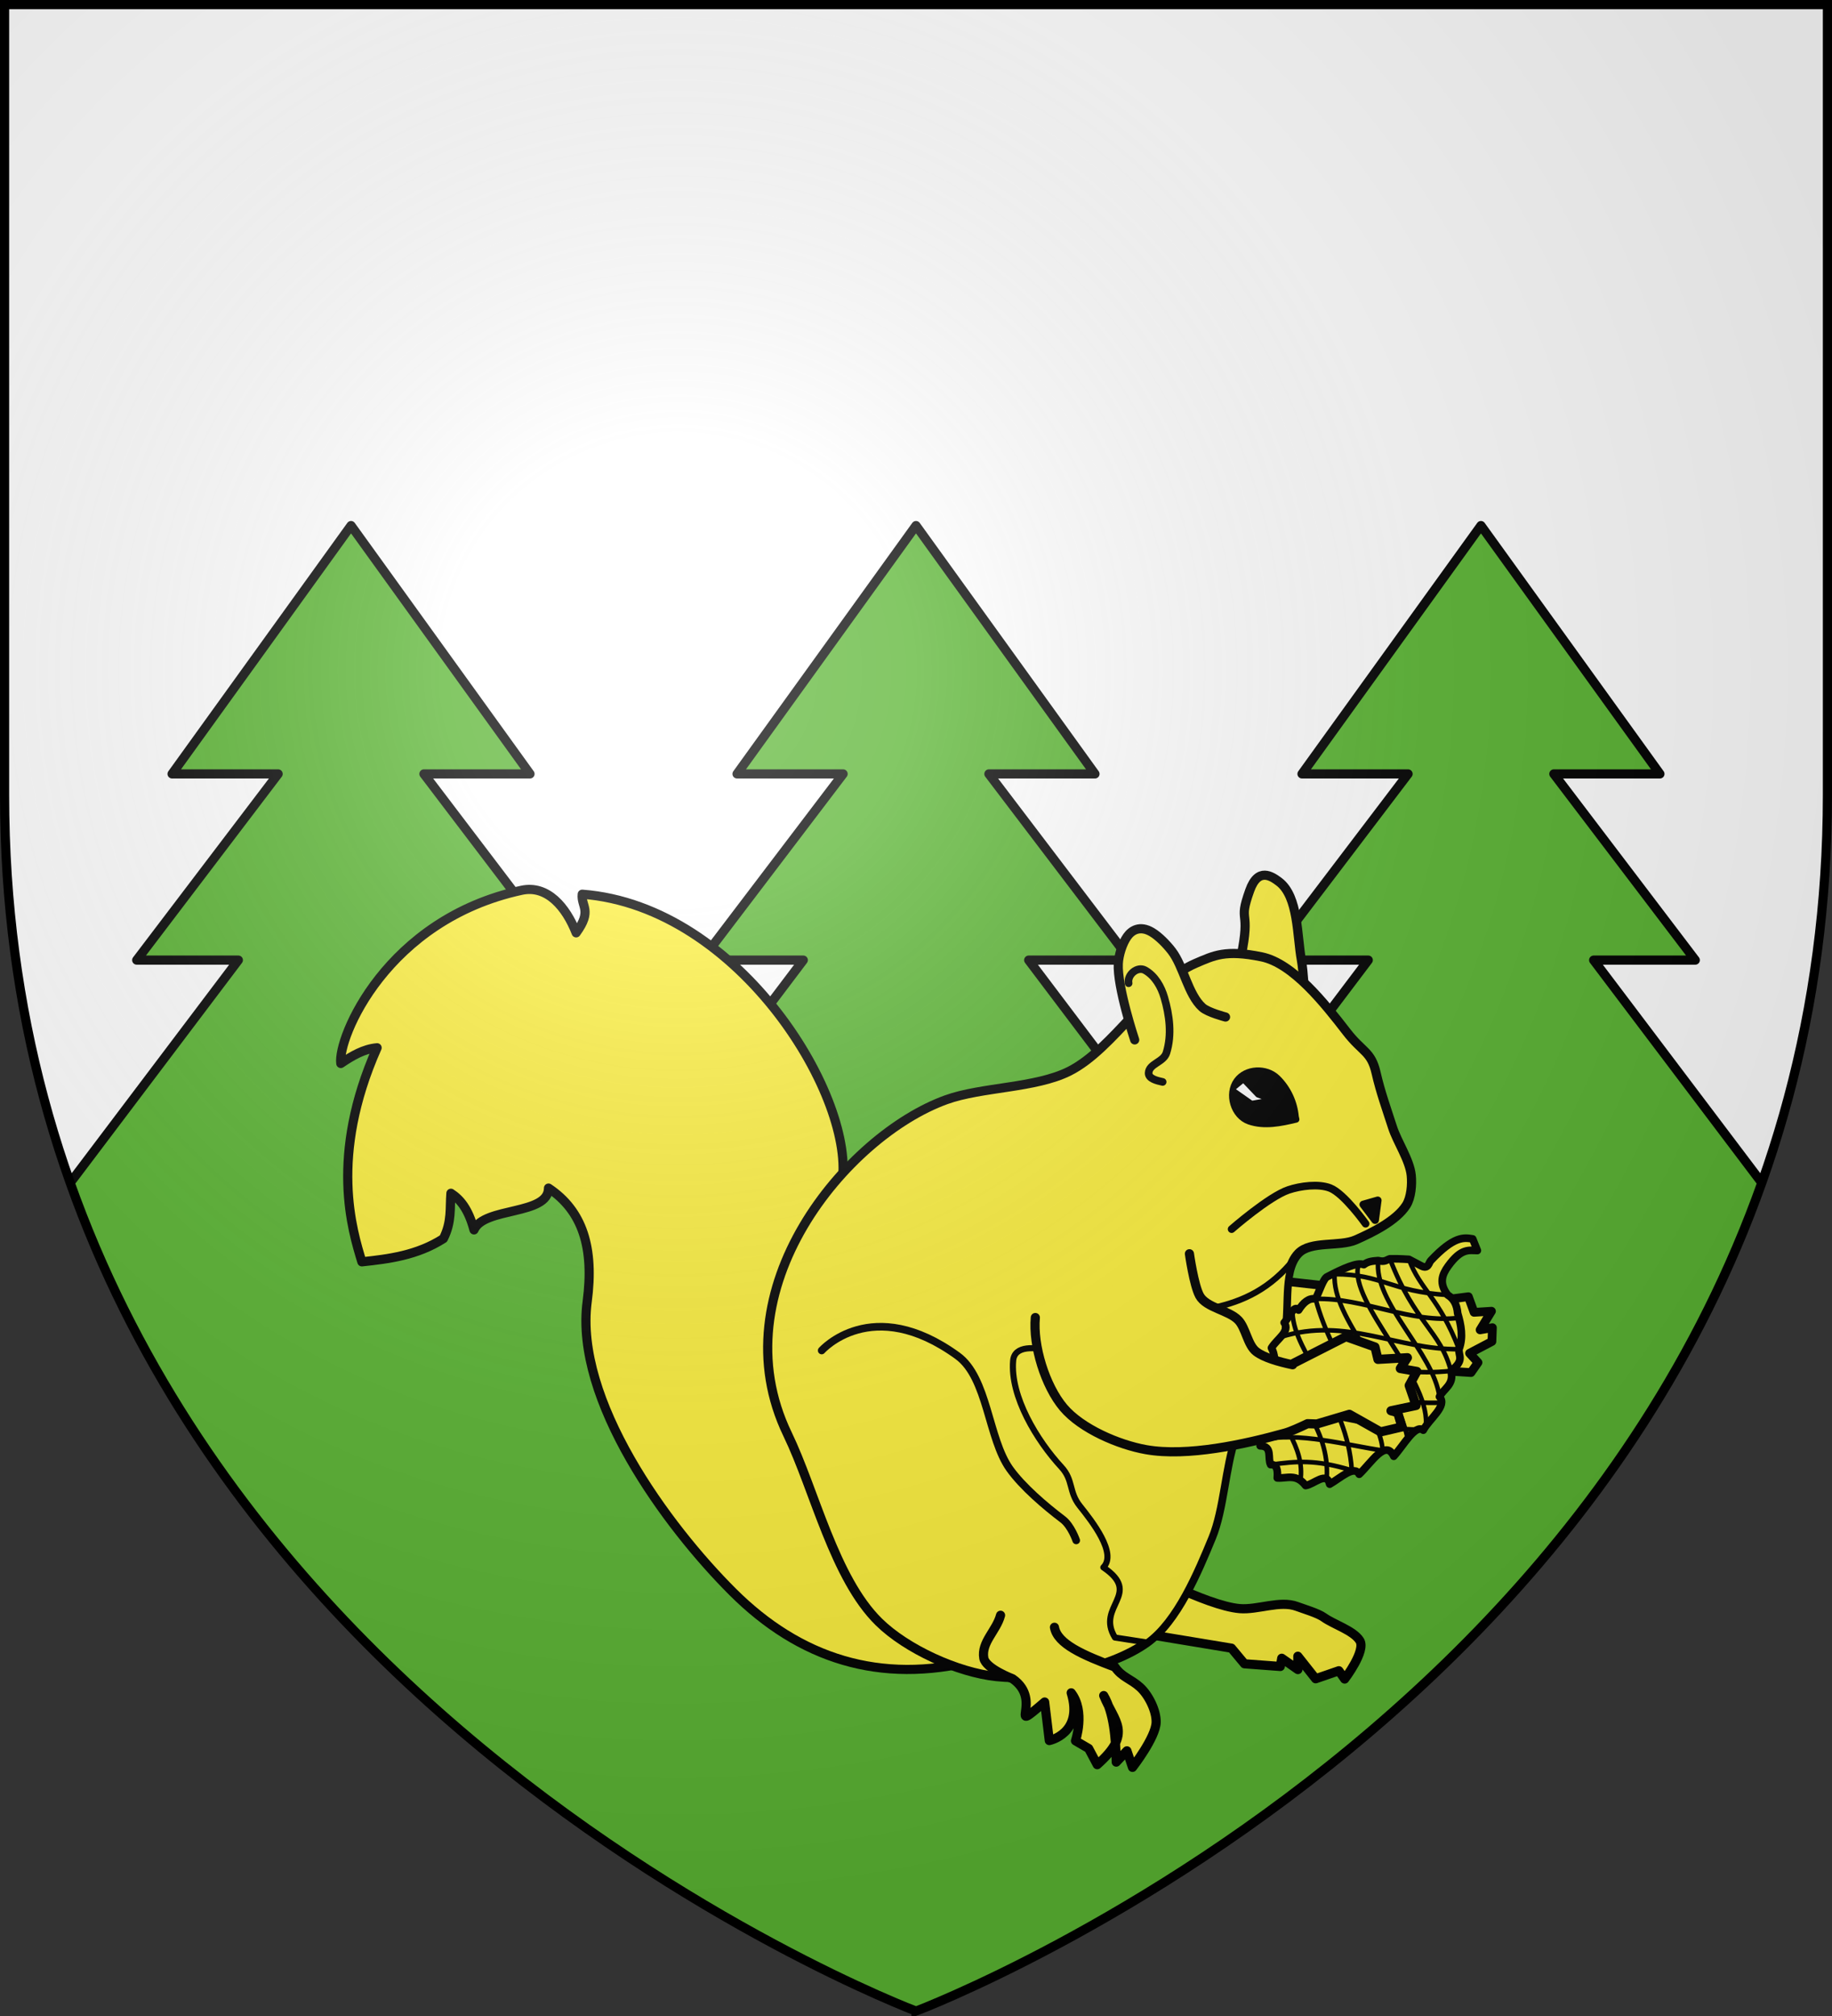 <svg xmlns="http://www.w3.org/2000/svg" width="600" height="660"><rect width="100%" height="100%" fill="#333333" stroke="none"/><radialGradient id="c" cx="221.445" cy="226.331" r="300" gradientTransform="matrix(1.353 0 0 1.349 -77.63 -85.747)" gradientUnits="userSpaceOnUse"><stop offset="0" stop-color="#fff" stop-opacity=".314"/><stop offset=".19" stop-color="#fff" stop-opacity=".251"/><stop offset=".6" stop-color="#6b6b6b" stop-opacity=".125"/><stop offset="1" stop-opacity=".125"/></radialGradient><clipPath id="a"><path d="M300 658.397S1.5 545.98 1.5 260.277V1.5h597v258.778c0 285.7-298.5 398.12-298.5 398.12"/></clipPath><path fill="#fff" fill-rule="evenodd" d="M300 658.5s298.5-112.32 298.5-397.772V1.5H1.5v259.228C1.5 546.18 300 658.5 300 658.5"/><path d="m207.485 387.939-55.608-73.618h33.286l-46.32-60.955h34.74l-58.613-81.305-58.614 81.305h34.74l-46.32 60.955h33.286l-55.608 73.618m0 0c101.425 378.522 452.346 383.452 555.092 0m0 0-55.608-73.618h33.286l-46.32-60.955h34.74l-58.613-81.305-58.614 81.305h34.74l-46.32 60.955h33.286l-55.608 73.618m0 0-55.607-73.618h33.285l-46.319-60.955h34.74L300 172.061l-58.614 81.305h34.74l-46.32 60.955h33.287l-55.608 73.618" style="fill:#5ab532;fill-rule:evenodd;stroke:#000;stroke-width:3;stroke-linecap:round;stroke-linejoin:round;clip-path:url(#a)"/><g stroke="#000" stroke-linecap="round" stroke-linejoin="round" stroke-width=".909"><g fill="#fcef3c"><path fill-rule="evenodd" stroke-width="2.728" d="M182.361 300.383c7.651-1.65 13.25 5.027 16.232 12.67 4.898-6.724 1.415-7.804 1.813-11.498 47.381 3.606 81.886 61.562 77.254 86.363-17.219 17.1-2.395 107.052 39.155 135.982l.601 5.757c-28.352 7.185-52.314-.63-72.157-20.399-19.752-19.677-47.242-57.194-43.384-86.437 2.124-16.093-1.38-27.071-11.515-33.807.011 8.182-19.248 5.563-22.181 12.447-1.69-6.29-4.157-9.159-6.874-10.9-.353 4.383.304 8.489-2.23 13.493-7.847 5.03-16.34 6.06-24.279 6.913-2.835-9.35-9.817-31.396 4.535-63.712-3.995.342-7.443 2.405-10.809 4.677-.984-7.657 13.603-42.87 53.84-51.549" transform="matrix(1.1 0 0 1.1 -29.757 -38.963)"/><path stroke-width="2.728" d="m360.442 520.443 33.266 5.505 3.866 4.646 10.67.8.432-2.446 4.811 3.37-.02-3.967 5.305 6.702 6.907-2.386 1.728 2.467s6.433-8.399 4.49-11.462c-1.902-3-7.798-4.796-10.68-6.876-1.77-1.278-5.974-2.503-8.02-3.268-5.056-1.891-11.674 1.103-17.053.649-9.967-.842-30.985-12.31-30.985-12.31" transform="matrix(1.1 0 0 1.1 -29.757 -38.963)"/><path stroke-width="2.598" d="m424.169 441.262 40.85 2.662 2.093-2.99-2.524-2.758 6.662-3.505.15-4.103-3.672.647 3.39-5.548-5.183.332-1.694-4.652-6.263.813-65.527-7.326" transform="matrix(1.1 0 0 1.1 -29.757 -38.963)"/><path stroke-width="2.728" d="M396.532 320.245c3.098-14.956-1.054-9.594 2.62-19.83 2.503-6.976 6.53-4.219 8.723-2.557 5.79 4.39 5.332 16.145 6.655 23.29.632 3.42 1.016 11.544 1.016 11.544" transform="matrix(1.1 0 0 1.1 -29.757 -38.963)"/><path stroke-width="2.728" d="M408.902 433.758c-3.05 9.334-10.899 20.248-14.164 29.51-3.05 8.652-3.483 21.291-6.982 29.772-4.195 10.167-10.284 24.817-19.232 31.213-11.217 8.02-31.116 11.614-44.827 10.152-11.506-1.226-26.722-8.149-34.976-16.258-13.293-13.06-19.085-39.071-27.178-55.858-20.812-43.168 17.63-88.85 47.175-99.548 10.633-3.85 26.625-3.422 36.723-8.514 13.26-6.686 23.992-26.313 37.658-32.123 5.42-2.305 8.769-4.105 19.539-1.916 9.4 1.91 18.839 13.92 25.35 22.34 4.734 6.12 7.294 5.735 8.78 12.214 1.317 5.74 3.076 10.553 4.882 16.159 1.412 4.385 5.104 9.724 5.58 14.306.281 2.7-.025 6.636-1.484 8.926-2.932 4.603-10.012 8.083-15.004 10.29-4.828 2.136-13.483.22-17.126 4.04-5.327 5.586-2.316 17.957-4.714 25.295" transform="matrix(1.1 0 0 1.1 -29.757 -38.963)"/><path stroke-width="2.728" d="M391.94 338.106s-5.243-1.357-6.91-2.859c-4.245-3.824-5.594-12.211-9.069-16.747-1.496-1.953-3.833-4.39-5.946-5.65-3.543-2.111-6.026-.56-7.344 1.296-1.471 2.07-2.522 5.503-2.659 8.04-.376 6.963 4.881 22.727 4.881 22.727" transform="matrix(1.1 0 0 1.1 -29.757 -38.963)"/></g><path fill="none" stroke-width="2.273" d="M271.698 437.352s14.95-16.925 40.469 1.6c9.001 6.535 9.07 24.617 15.545 33.66 3.797 5.303 10.545 11.055 15.747 14.988 2.531 1.913 4.02 6.28 4.02 6.28" transform="matrix(1.1 0 0 1.1 -29.757 -38.963)"/><path fill="#fcef3c" stroke-width="1.819" d="M359.19 428.615c-6.632 1.165.407 4.151-6.917 13.086 0 0-22.773-10.382-23.57-1.328-.937 10.665 7.1 23.804 14.361 31.672 3.618 3.92 2.153 7.378 5.477 11.55 3.665 4.6 11.182 14.154 7.018 18.308 11.81 7.995-2.31 11.513 3.46 20.883l9.505 1.463c8.947-6.397 15.033-21.046 19.227-31.213 3.5-8.481 3.92-21.098 6.97-29.75 3.266-9.261 11.14-20.193 14.19-29.527 2.194-6.711-.114-17.621 3.548-23.711-14.313 17.88-32.185 14.863-53.269 18.567m53.269-18.567c.395-.494.78-1.037 1.164-1.602-.455.477-.822 1.033-1.164 1.602" transform="matrix(1.1 0 0 1.1 -29.757 -38.963)"/><path fill="#fcef3c" stroke-width="2.728" d="M341.002 519.729c.85 4.954 8.508 8.28 18.023 11.848 2.072 3.034 4.793 3.534 7.497 6.022 2.528 2.326 4.85 6.98 4.756 10.414-.124 4.541-7.038 13.408-7.038 13.408l-1.661-4.921-3.18 3.359c-.127-7.074-.727-14.7-3.73-19.806 3.134 7.847 8.85 11.03-1.927 20.568l-2.563-4.818-3.915-2.288s3.025-8.761-1.278-14.276c3.722 12.1-6.518 14.207-6.518 14.207l-1.383-11.472c-11.95 10.214-.043-.359-9.562-6.933 0 0-8.019-3.023-8.557-6.136-.814-4.71 3.77-8.13 4.99-12.753" transform="matrix(1.1 0 0 1.1 -29.757 -38.963)"/><path stroke-width="1.948" d="M412.953 368.57c-4.543 1.094-9.456 2.127-13.976.57-4.602-1.583-6.554-8.11-3.653-12.074 2.724-3.722 8.75-3.971 12.051-.738 3.114 3.05 5.025 7.19 5.406 11.48q.082.383.172.763" transform="matrix(1.1 0 0 1.1 -29.757 -38.963)"/><path fill="#fff" stroke-width="1.949" d="m394.266 360.238 5.4 3.795 6.92-1.22-4.884-1.687-3.75-3.926" transform="matrix(1.1 0 0 1.1 -29.757 -38.963)"/><path fill="none" stroke-width="2.273" d="M393.748 401.236s11.093-9.71 16.944-11.675c3.527-1.185 8.924-1.907 12.39-.556 4.187 1.633 10.56 10.626 10.56 10.626m-60.427-42.207c-1.636-.36-4.236-.941-4.173-2.659.103-2.8 4.424-3.197 5.294-5.984 1.69-5.417.908-11.183-.623-16.476-.932-3.22-2.762-6.445-5.735-8.12-2.268-1.277-5.385 1.332-4.893 3.866" transform="matrix(1.1 0 0 1.1 -29.757 -38.963)"/><path fill="#fcef3c" stroke-width="2.273" d="M407.348 475.283c2.809.22 5.6-1.431 8.442 2.267 2.46-.342 6.257-4.383 7.16-.414 3.275-1.887 7.321-5.779 8.784-2.95 3.686-3.517 7.888-10.54 10.294-5.354 3.014-3.325 6.375-9.657 8.787-7.765 1.732-3.335 7.328-7.213 4.817-9.95 1.286-2.46 4.487-3.619 3.418-7.682 4.207-3.22 2.178-4.494 2.402-6.471 1.349-3.56.622-7.203-.395-10.654-.23-2.734-1.292-4.474-2.974-5.477-2.625-3.435-1.728-6.006.146-8.593 3.882-5.357 6.107-4.689 8.686-4.638l-1.387-3.458c-2.61-.427-5.54-.937-12.504 6.481-.567.605-.707 2.65-2.808 1.543l-3.674-1.936c-2.63-.17-4.252-.184-5.664-.165-1.003.305-1.477 1.054-3.47.528-1.469.138-2.953.157-4.297 1.211-1.954-.778-6.18 1.15-10.802 3.552-1.228.421-2.375 4.319-3.559 6.647-2.018-.345-3.635 1.068-5.06 3.323-1.324-1.752-2.545 1.905-4.284 3.745 1.872 2.576-2.148 4.803-3.792 7.519 2.108 4.085-.178 5.944-3.087 9.527 2.533.62.643 4.184-.89 7.51 2.68 1.175.927 5.164.168 6.911 1.992.252 1.21 2.726.442 5.187 3.792.06 2.138 3.697 3.121 5.602 1.878-.133 2.165 1.63 1.98 3.954" transform="matrix(1.1 0 0 1.1 -29.757 -38.963)"/><path fill="none" stroke-width="1.364" d="M458.083 420.834c-16.924-.98-19.523-6.226-33.669-6.183m37.131 12.97c-14.298 1.848-28.632-6.074-42.795-5.616m42.702 14.959c-18.396.275-33.54-9.782-53.05-3.644m50.648 10.115c-19.72 2.16-34.048-5.785-53.031-1.677m50.176 11.106c-20.159.939-35.12-8.564-52.471-4.018m-.302 8.445c8.43-5.45 30.857 3.543 45.356 3.582m-10.1 6.233c-10.03-1.432-25.658-5.78-35.878-3.061m2.568 7.284c7.654-.984 13.238-1.65 24.162 1.702m31.922-36.067c-6.012-15.539-11.447-17.458-14.91-26.732m-5.664-.165c7.334 19.144 15.052 21.431 18.172 33.368m-3.418 7.682c-1.786-13.23-19.726-27.996-18.225-40.522m14.213 48.55c.744-14.133-22.767-36.006-20.182-47.003m14.722 51.437c-4.3-19.826-22.562-35.512-21.746-48.928m14.264 52.455c-.15-9.586-14.887-25.876-19.928-45.101m10.78 51.026c-1.304-20.952-17.135-34.726-17.651-46.757m10.18 49.028c1.026-14.905-10.427-24.97-15.751-37.414m7.905 38.263c1.601-10.102-6.675-18.265-10.49-27.305" transform="matrix(1.1 0 0 1.1 -29.757 -38.963)"/><path stroke-width="2.273" d="m436.477 398.555-3.524-4.655 4.307-1.232z" transform="matrix(1.1 0 0 1.1 -29.757 -38.963)"/><path fill="#fcef3c" stroke-width="2.728" d="M335.309 427.546c-.765 8.392 2.946 20.373 8.386 26.809 5.342 6.318 16.424 11.064 24.57 12.51 12.301 2.18 29.322-1.571 41.356-4.925 1.747-.487 4.31-1.662 6.727-2.803l2.776.091 9.682-2.88 9.3 5.23 6.343-1.475-1.244-4.258-1.997-.551 7.458-1.577-2.043-5.945 2.284-4.184-4.933-.87 2.113-3.218-8.764.5-.893-3.698-8.634-3.068-15.663 7.958-.222.41c-4.21-.886-8.525-2.143-10.83-3.904-2.573-1.967-3.092-7.024-5.329-9.367-2.825-2.958-9.567-3.682-11.533-7.269-1.719-3.138-3.03-12.5-3.03-12.5" transform="matrix(1.1 0 0 1.1 -29.757 -38.963)"/></g><path fill="url(#c)" fill-rule="evenodd" d="M300 658.5s298.5-112.32 298.5-397.772V1.5H1.5v259.228C1.5 546.18 300 658.5 300 658.5"/><path fill="none" stroke="#000" stroke-width="3" d="M300 658.397S1.5 545.98 1.5 260.277V1.5h597v258.778c0 285.7-298.5 398.12-298.5 398.12z"/></svg>